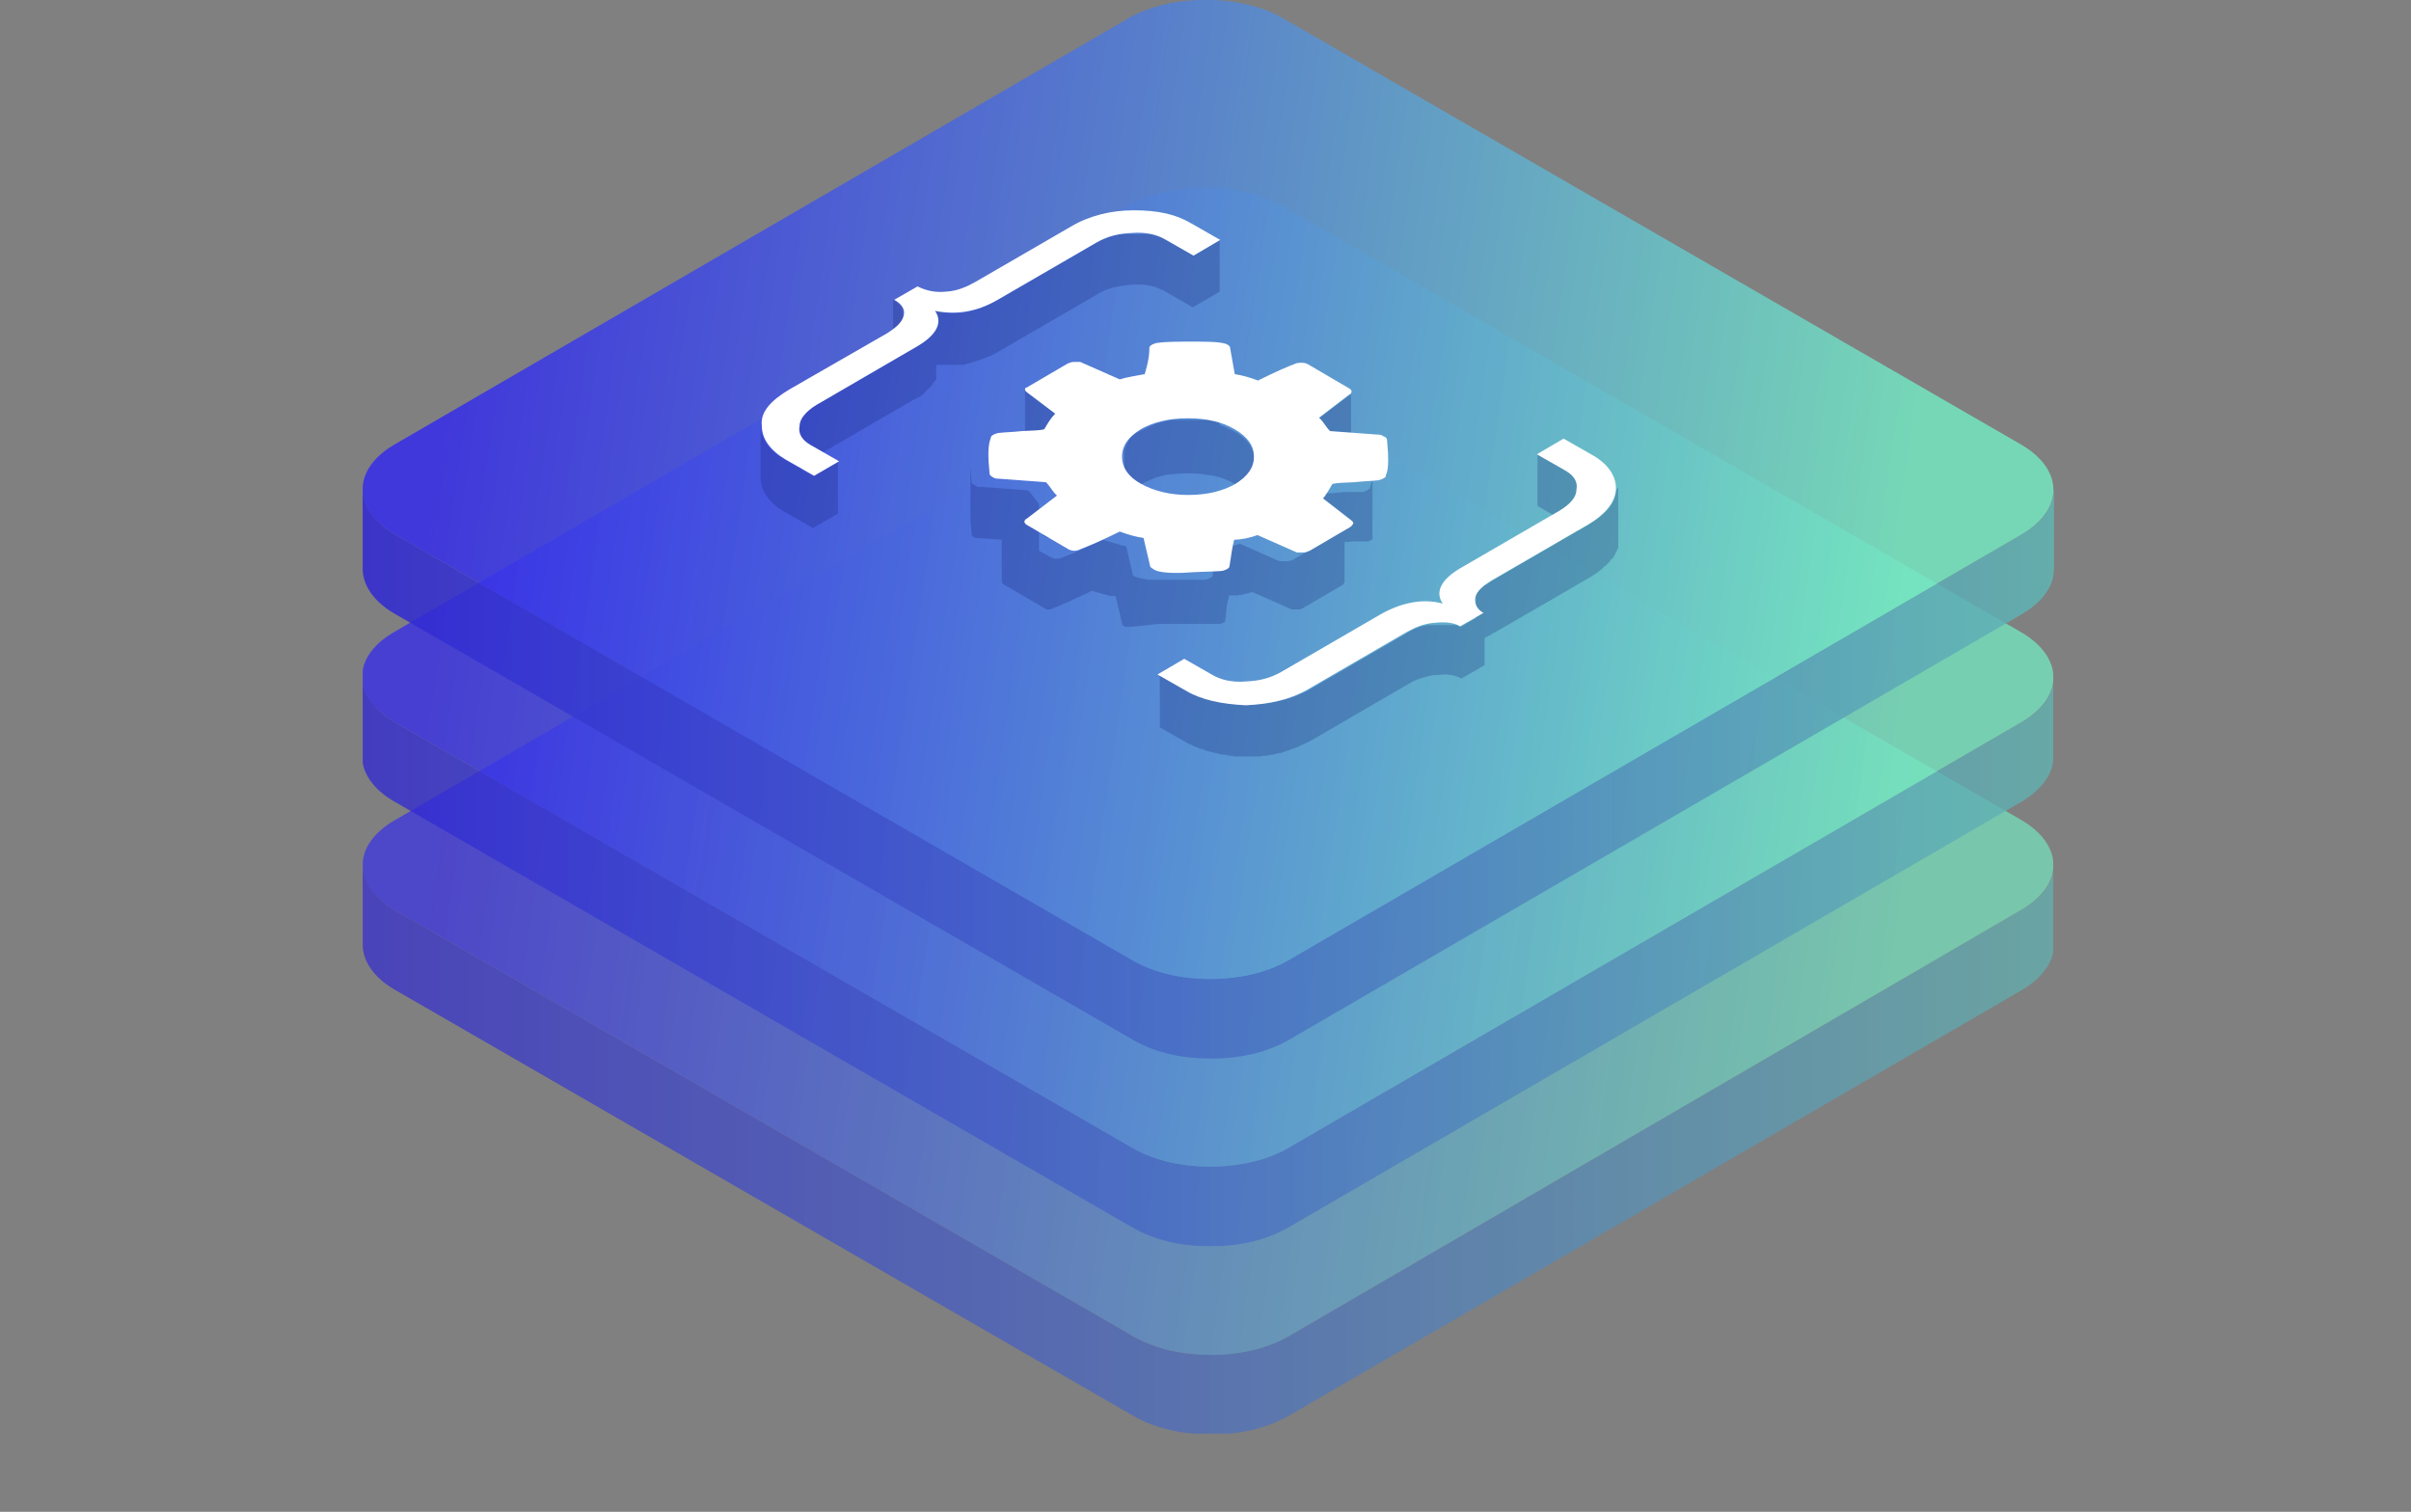 <svg width="472" height="296" fill="none" xmlns="http://www.w3.org/2000/svg"><rect width="100%" height="100%" fill="#808080" stroke="none"/><g clip-path="url(#clip0)"><g opacity=".8"><path opacity=".85" d="M402 170.05c-.341 3.64-3.185 6.37-6.256 8.076l-143.433 83.489c-4.55 2.616-10.124 3.64-15.356 3.64-5.232 0-10.578-1.024-15.128-3.64L77.37 178.24c-2.616-1.479-4.436-3.413-5.46-5.346-.569-1.138-.91-2.389-.91-3.527v15.584c0 3.184 2.161 6.483 6.37 8.872l144.457 83.375c4.322 2.503 9.668 3.64 14.673 3.64 5.46.114 11.033-.91 15.811-3.64l143.547-83.375c2.502-1.479 4.777-3.526 5.801-6.256.455-1.251.455-2.503.455-3.754v-14.332c-.114.114-.114.341-.114.569z" fill="url(#paint0_linear)"/><path opacity=".85" d="M395.63 160.495c8.417 4.891 8.531 12.74.114 17.631L252.31 261.615c-8.417 4.891-22.066 4.891-30.483 0L77.37 178.239c-8.418-4.891-8.531-12.739-.114-17.63l143.547-83.376c8.417-4.89 22.067-4.89 30.484 0l144.343 83.262z" fill="url(#paint1_linear)"/></g><g opacity=".9"><path opacity=".85" d="M402 133.31c-.341 3.64-3.184 6.37-6.256 8.076l-143.547 83.375c-4.549 2.617-10.123 3.64-15.355 3.64-5.233 0-10.579-1.023-15.128-3.64L77.257 141.386c-2.617-1.479-4.437-3.413-5.46-5.346-.569-1.138-.91-2.389-.91-3.526v15.583c0 3.185 2.16 6.483 6.37 8.872l144.457 83.376c4.322 2.502 9.668 3.639 14.673 3.639 5.46.114 11.033-.91 15.81-3.639l143.547-83.376c2.503-1.479 4.778-3.526 5.801-6.256.455-1.251.455-2.502.455-3.754v-14.332.683z" fill="url(#paint2_linear)"/><path opacity=".85" d="M395.631 123.755c8.417 4.891 8.53 12.74.113 17.631l-143.547 83.375c-8.417 4.891-22.066 4.891-30.484 0L77.256 141.386c-8.417-4.891-8.53-12.74-.114-17.631L220.69 40.38c8.417-4.892 22.066-4.892 30.483 0l144.458 83.375z" fill="url(#paint3_linear)"/></g><path opacity=".85" d="M402 96.57c-.341 3.64-3.185 6.37-6.256 8.076l-143.547 83.376c-4.55 2.616-10.123 3.64-15.356 3.64-5.232 0-10.578-1.024-15.128-3.64L77.37 104.646c-2.616-1.479-4.436-3.412-5.46-5.346-.569-1.137-.91-2.389-.91-3.526v15.583c0 3.185 2.161 6.484 6.37 8.872l144.457 83.376c4.322 2.502 9.668 3.64 14.673 3.64 5.46.113 11.033-.91 15.811-3.64l143.547-83.376c2.502-1.478 4.777-3.526 5.801-6.256.455-1.251.455-2.502.455-3.753V95.888c-.114.227-.114.455-.114.682z" fill="url(#paint4_linear)"/><path opacity=".85" d="M395.63 87.015c8.417 4.891 8.531 12.74.114 17.631l-143.547 83.376c-8.417 4.891-22.067 4.891-30.484 0L77.37 104.646c-8.418-4.891-8.531-12.74-.114-17.63L220.803 3.64c8.417-4.891 22.067-4.891 30.484 0L395.63 87.015z" fill="url(#paint5_linear)"/><g opacity=".5" fill="#0F1C70"><path opacity=".5" d="M192.935 70.067c.228-.113.341-.113.569-.227a13.573 13.573 0 0 0 1.82-.91l19.223-11.147c.455-.341 1.024-.569 1.478-.796.114-.114.342-.114.455-.228.455-.114.91-.341 1.365-.455a54.814 54.814 0 0 1 1.82-.341c.569-.114 1.252-.114 1.934-.227h1.934c.568 0 1.137.113 1.706.227s1.024.227 1.479.455c.455.227.91.341 1.251.569l5.573 3.185 5.233-3.072V46.863l-5.233 3.071-5.573-3.184s-.114 0-.114-.114c-.114-.114-.227-.114-.341-.228-.114 0-.228-.113-.341-.113-.114 0-.228-.114-.228-.114h-.227c-.114 0-.114 0-.228-.114-.114 0-.114 0-.227-.114-.114 0-.114 0-.228-.113h-6.938c-.114 0-.228 0-.342.113a.86.86 0 0 0-.455.114c-.113 0-.341.114-.455.114-.113 0-.341.114-.455.114a.866.866 0 0 0-.568.227c-.228.114-.455.228-.683.228-.114.113-.341.113-.455.227-.455.228-1.023.455-1.478.796L194.983 58.92a13.49 13.49 0 0 1-1.82.91c-.228.114-.342.114-.569.228a5.54 5.54 0 0 1-1.251.455c-.342.114-.683.227-1.138.341-.455.114-1.023.227-1.478.341-.455.114-1.024.114-1.479.114h-1.479c-.455 0-1.024-.114-1.479-.114-.455-.114-1.023-.114-1.478-.227v3.98c-.114.228-.228.342-.455.57a1.37 1.37 0 0 1-.569.568c-.227.228-.455.342-.682.57 0 0-.114 0-.114.113-.228.227-.455.341-.796.569-.114.113-.228.113-.342.227-.227.114-.455.341-.682.455l-2.389 1.365v-8.076c0-1.024-.682-1.82-1.933-2.616V68.93c.455.227.796.569 1.137.91l-16.379 9.44c-.114 0-.114.115-.228.115-.114.113-.227.113-.341.227-.114.114-.228.114-.228.228h-.113c-.114.113-.342.227-.455.34l-.114.115-.114.113c-.114 0-.114.114-.227.114-.114.114-.228.114-.228.228l-.114.113s-.113 0-.113.114l-.228.228-.114.113s0 .114-.113.114l-.114.114-.114.114s0 .113-.114.113c0 0 0 .114-.113.114 0 0 0 .114-.114.114 0 0 0 .114-.114.114v9.327l-2.616-1.48c-3.071-1.819-4.663-4.094-4.663-6.596v-.569 10.806c0 2.502 1.592 4.777 4.663 6.597l5.574 3.185 4.891-2.844V90.314l-4.891 2.844-2.275-1.251c.113-.114.113-.228.227-.342l.455-.455.455-.455.114-.113c.227-.114.341-.228.569-.455.113-.114.227-.114.227-.228.228-.114.341-.227.569-.341l19.564-11.375c.114 0 .228-.113.341-.113.114-.114.228-.228.455-.228.114-.114.228-.114.342-.227 0 0 .113 0 .113-.114.228-.114.342-.228.569-.455l.114-.114s.114 0 .114-.114l.227-.227.341-.341s.114 0 .114-.114l.114-.114.227-.227.228-.228.114-.114c0-.113.113-.113.113-.227s.114-.114.114-.228l.114-.113.113-.114.114-.114s0-.114.114-.114c0 0 0-.113.114-.113v-2.958h5.346c.114 0 .227 0 .341-.113.114 0 .341-.114.455-.114.114 0 .341-.114.455-.114.227-.114.455-.114.682-.227.114 0 .228-.114.342-.114 1.251-.341 1.592-.569 2.047-.683z"/><path opacity=".5" d="M200.669 76.21v10.237s0 .34.342.568l5.573 4.209V80.987l-5.573-4.209c-.342-.227-.342-.569-.342-.569zm63.585 11.033s.113 0 0 0l.113-.114h.114V76.892v.228c0 .113-.114.113-.114.227 0 0-.113.114-.227.114s-.114.114-.228.114l-5.801 4.436v10.237l5.801-4.436c.228-.455.228-.455.342-.57zm-25.821-4.55c-.114 0-.227-.114-.341-.114-.114 0-.228 0-.341-.113h-.342c-.113 0-.227 0-.341-.114-.114 0-.227 0-.341-.114h-7.507c-.114 0-.228 0-.455.114-.114 0-.341 0-.455.114-.114 0-.341 0-.455.114-.114 0-.341.113-.455.113-.228 0-.341.114-.569.114-.227.114-.455.114-.682.227-.228.114-.342.114-.569.228-.114.114-.341.114-.455.228-.569.227-1.138.568-1.706.796-.114 0-.114.113-.228.113-.227.114-.455.228-.568.342h-.114c-.114.113-.228.113-.341.227-.114.114-.228.228-.342.228l-.113.113-.228.228-.227.227-.114.114c0 .114-.114.114-.114.228 0 .113-.114.113-.114.227 0 0 0 .114-.113.114v.114c0 .113-.114.113-.114.227s-.114.114-.114.228c0 .113-.114.113-.114.227v.114c0 .114 0 .114-.113.227 0 .114 0 .114-.114.228 0 .114 0 .114-.114.227v11.83c0-.228 0-.569.114-.796 0-.228.114-.455.114-.683.113-.227.113-.455.227-.682l.341-.683c.114-.227.342-.455.455-.569l.569-.568c.228-.228.455-.342.683-.569h.113c.228-.228.569-.341.796-.569.569-.34 1.138-.568 1.707-.796.113-.114.341-.114.455-.227.568-.228 1.251-.455 1.933-.57a8.666 8.666 0 0 1 2.389-.34c.796-.114 1.706-.114 2.616-.114.91 0 1.82 0 2.616.114l2.389.34c.796.228 1.479.342 2.161.683.683.228 1.365.57 1.934.91 2.502 1.479 3.753 3.185 3.753 5.346v.114-10.351c0-2.16-1.251-3.867-3.753-5.346-.114 0-.114-.114-.228-.114l-.682-.34c-.114-.114-.341-.114-.455-.228-.114-.114-.341-.114-.455-.228h-.114c-.114 0-.227-.113-.227-.113-.114 0-.228-.114-.342-.114-.113 0-.227-.114-.341-.114-.227-.569-.341-.569-.455-.569z"/><path opacity=".5" d="M226.831 122.163c.114 0 .114 0 0 0h12.057c.228-.114.341-.114.569-.227 0 0 .114 0 .114-.114h.227c.114-.569.114-1.024.228-1.479v-.341c0-.341.113-.683.113-1.024v-.227c.114-.342.114-.683.228-1.024.114-.341.114-.683.227-.91v-.227h1.593c.114 0 .227 0 .341-.114h.455c.114 0 .341-.114.455-.114.114 0 .341-.114.455-.114h.114c.227-.113.455-.113.796-.227.114 0 .227-.114.341-.114l7.735 3.412h1.592c.228-.113.342-.113.569-.227l7.962-4.664v-.113l.114-.114s0-.114.114-.114v-7.962h.455c.455 0 .796-.114 1.137-.114h2.958c.113 0 .113 0 .227-.114h.114c.114 0 .114-.113.227-.113.114-.114.228-.114.228-.114h.114V92.134v1.024c0 .341 0 .569-.114.796 0 .228-.114.455-.114.683-.114.227-.114.34-.227.568v.342s0 .113-.114.113l-.114.114c-.114 0-.227.114-.341.227-.114 0-.114.114-.228.114h-.113c-.114 0-.114.114-.228.114s-.227.114-.341.114h-3.412c-.342 0-.683 0-1.138.114h-.455c-.455 0-.796.113-1.137.113h-.797c-.341 0-.568 0-.91.114h-1.023c-.228.455-.569.91-.796 1.365l-.114.114c0 .114-.114.114-.114.114a1.569 1.569 0 0 1-.341.454s0 .114-.114.114c-.114.228-.227.341-.455.569v8.531l-2.73 1.592a.868.868 0 0 1-.569.228c-.113 0-.227 0-.341.114h-1.82l-7.734-3.413c-.342.114-.797.228-1.138.341h-.114c-.341.114-.796.228-1.137.228h-.114c-.341.114-.796.114-1.137.227-.342 0-.683.114-1.024.114v.114c-.114.341-.114.569-.228.91v.114c0 .227-.113.568-.113.91v.227c0 .228-.114.455-.114.683v.682c-.114.455-.114.91-.227 1.479v.227c0 .114-.114.114-.114.228 0 0-.114.113-.228.113-.113 0-.113.114-.227.114a.868.868 0 0 1-.569.228c-.114 0-.227 0-.341.113h-10.806c-.228 0-.569 0-.796-.113-.228 0-.455-.114-.683-.114-.227 0-.341-.114-.568-.114-.114 0-.342-.114-.455-.114-.114 0-.228-.113-.342-.113-.227-.114-.455-.228-.568-.455v-.228l-1.252-5.346c-.341 0-.796-.114-1.137-.227-.341-.114-.796-.228-1.138-.342h-.113l-1.024-.341h-.114c-.341-.114-.796-.227-1.137-.341-3.64 1.82-6.142 2.844-7.621 3.412-.228.114-.455.228-.683.228-.455.114-.91.114-1.251 0-.227-.114-.341-.114-.569-.228l-2.274-1.251v-9.213c-.91-.91-1.252-1.82-2.162-2.617l-9.213-.682h-.455c-.114 0-.228 0-.341-.114-.114 0-.228-.113-.228-.113-.113 0-.113-.114-.227-.114-.341-.228-.569-.341-.569-.683-.114-1.478-.227-2.73-.227-3.753v10.237c0 1.024.113 2.275.227 3.753 0 .342.341.569.569.683l.114.114h.227l5.005.341v8.19c0 .341.341.568.569.682l7.962 4.664s.113 0 .113.113h.91c.114 0 .342-.113.455-.227.91-.341 2.275-.91 3.982-1.706a88.698 88.698 0 0 0 3.639-1.706c.342.113.683.227 1.138.341h.114c.227.114.455.114.682.227.114 0 .228.114.341.114h.228c.114 0 .227.114.341.114.114 0 .228 0 .341.114.114 0 .228 0 .228.113h1.251l1.251 5.346c0 .342.341.569.569.683h1.137c5.346-.569 5.346-.569 5.46-.569zm34.351-17.289l-.455.227c0-.114.114-.114.114-.227h.341zm-55.849.568s0 .114 0 0l-1.365-.682.796.114.569.568z"/><path opacity=".5" d="M316.349 96.57c-.114.341-.114.683-.228.91a3.392 3.392 0 0 1-.454.91c-.114.341-.342.569-.569.91a4.934 4.934 0 0 1-.683.796c-.227.228-.568.569-.91.796l-.113.114c-.342.228-.683.569-1.024.796 0 0-.114 0-.114.114-.341.228-.796.455-1.251.796l-2.161 1.252v-8.759c0-1.365-.91-2.388-2.275-3.185l-5.574-3.185v10.238l5.574 3.184c.455.342.91.569 1.251 1.024.228.228.455.569.569.91l-16.152 9.441c-.114.114-.228.114-.341.228 0 0-.114 0-.114.113-.228.114-.341.228-.569.341l-.114.114h-.113c-.114 0-.114.114-.228.114s-.114.114-.227.114l-.114.113s-.114 0-.114.114l-.114.114-.227.227-.114.114-.114.114-.113.114-.114.113s0 .114-.114.114l-.114.114-.113.114v.113s0 .114-.114.114c0 0 0 .114-.114.114v4.663l-2.957 1.707h-.114c-.114 0-.114-.114-.227-.114-.114 0-.114 0-.228-.114 0 0-.114 0-.114-.114h-5.801c-.113 0-.227.114-.455.114-.227 0-.341.114-.568.114h-.114l-1.024.341c-.114.114-.341.114-.455.228-.455.227-1.024.455-1.478.796l-18.996 11.033c-.569.341-1.251.683-1.934.91-.113.114-.341.114-.455.228-.682.227-1.251.568-1.933.682l-1.365.341h-.228l-1.365.342h-.113c-.455.113-1.024.227-1.479.227h-.114c-.569.114-1.024.114-1.592.114-.569 0-1.138.114-1.707.114-.568 0-1.137 0-1.706-.114-.568 0-1.137-.114-1.592-.114-.569-.114-1.024-.114-1.479-.227h-.114c-.455-.114-1.023-.228-1.478-.342l-1.365-.341c-.455-.114-.91-.227-1.251-.455h-.114c-.455-.114-.796-.341-1.138-.455h-.113c-.455-.227-.797-.341-1.138-.569l-5.573-3.184v10.237l5.573 3.185c.114.113.228.113.341.113.228.114.569.228.797.455h.227c.114.114.341.114.455.228.228.114.341.114.569.227h.227c.114 0 .228.114.342.114.113.114.341.114.455.227.113 0 .341.114.454.114.114 0 .228.114.455.114.114 0 .342.114.455.114.114 0 .342.113.455.113h.114c.114 0 .228 0 .341.114.114 0 .342.114.455.114.114 0 .342.114.455.114h.455c.114 0 .342 0 .455.113.114 0 .342 0 .455.114h.455c.114 0 .342 0 .455.114h5.005c.228 0 .455 0 .569-.114h.682c.228 0 .455-.114.569-.114.228 0 .455-.113.569-.113h.227c.114 0 .228 0 .341-.114.228 0 .455-.114.683-.114.114 0 .227 0 .341-.114h.228c.113 0 .227 0 .341-.113l1.024-.342c.682-.227 1.251-.454 1.933-.682.114-.114.342-.114.455-.227.683-.342 1.252-.569 1.934-.91l18.996-11.034c.454-.227.909-.568 1.478-.796.114-.114.341-.114.455-.227l1.024-.342c.455-.113.91-.227 1.251-.341.455-.114 1.024-.227 1.593-.227.568 0 1.023-.114 1.478-.114.455 0 .91 0 1.251.114.455 0 .797.113 1.138.227.341.114.682.228 1.024.455l4.549-2.616v-5.232l.114-.114c.114-.114.228-.228.341-.228.114 0 .114-.113.228-.113s.114-.114.227-.114c.228-.114.342-.228.569-.341.114-.114.341-.228.455-.228l18.654-10.806c.114-.113.228-.113.342-.227.341-.228.568-.341.91-.569 0 0 .113 0 .113-.114.228-.113.455-.341.683-.455l.341-.341s.114 0 .114-.114l.114-.113c.113-.114.227-.228.455-.342l.341-.341.114-.114.227-.227c.114-.114.228-.228.228-.341.113-.114.113-.228.227-.228 0 0 0-.114.114-.114l.114-.113.227-.228c0-.114.114-.114.114-.227 0-.114.113-.114.113-.228s.114-.114.114-.227c0-.114.114-.114.114-.228s.114-.114.114-.227c0-.114.113-.114.113-.228s0-.114.114-.227c0-.114 0-.114.114-.228V95.433c-.455.455-.455.796-.455 1.137z"/></g><path d="M195.324 58.693l19.223-11.147c2.161-1.251 4.322-1.82 7.052-1.934 2.73-.227 4.891.341 6.484 1.251l5.573 3.185 5.233-3.07-5.574-3.186c-3.071-1.82-6.484-2.616-11.375-2.616-4.322 0-8.644 1.024-12.284 3.185l-18.654 10.806c-1.82 1.023-3.64 1.82-5.801 1.933-2.162.228-3.982-.227-5.574-1.023l-4.55 2.616c1.593.91 2.161 1.934 1.82 3.185-.341 1.25-1.479 2.275-3.299 3.412l-18.995 10.92c-3.64 2.16-5.801 4.436-5.46 7.166 0 2.502 1.593 4.777 4.664 6.597l5.573 3.185 4.891-2.844-5.573-3.185c-1.593-.91-2.503-2.16-2.161-3.753 0-1.365 1.251-2.844 3.298-4.095L179.4 67.906c3.981-2.275 5.232-4.777 3.639-7.052 3.981.796 7.963.341 12.285-2.161zm36.171 53.46c3.412-.227 5.801-.227 7.394-.341.568 0 .909-.227 1.251-.341.341-.228.568-.341.568-.683.342-2.275.569-3.867.91-5.118 1.252 0 3.072-.341 4.55-.91l7.735 3.412h1.251c.569 0 .91-.227 1.251-.341l7.963-4.664c.341-.227.568-.682.568-.682s0-.341-.341-.569l-5.573-4.322c.568-.683 1.251-1.82 1.819-2.844.91-.227 2.162-.227 4.323-.341 2.161-.228 3.412-.228 4.322-.341.569 0 .91-.228 1.251-.341.569-.342.569-.342.569-.683.569-1.024.569-3.526.228-6.938 0-.342-.342-.57-.683-.683-.341-.227-.569-.341-1.251-.341l-9.214-.683c-.91-.91-1.251-1.82-2.161-2.616l5.801-4.436c.342-.227.569-.341.569-.682 0-.342-.341-.569-.569-.683l-7.962-4.663c-.569-.342-1.251-.342-2.161-.228-1.592.569-3.981 1.593-7.621 3.413-1.479-.57-3.071-1.024-4.55-1.252l-.91-5.118c0-.341-.341-.569-.569-.683-.568-.341-2.161-.568-5.801-.568-3.639 0-6.142 0-7.621.227-.568 0-.91.228-1.251.341-.341.228-.568.342-.568.683 0 2.16-.569 3.867-.91 5.118-1.82.342-3.413.569-4.891 1.024l-7.735-3.412h-1.251c-.569 0-.91.227-1.252.34l-7.962 4.665c-.341 0-.341.34-.341.34s0 .342.341.57l5.574 4.208c-.91.91-1.479 1.934-2.161 3.071-.91.228-2.162.228-4.323.341-2.161.228-3.412.228-4.322.342-.569 0-.91.227-1.251.34-.342.228-.569.342-.569.683-.569 1.479-.569 3.526-.228 6.939 0 .341.342.569.569.682.341.228.569.341 1.251.341l9.214.683c.91.91 1.251 1.82 2.161 2.616l-5.801 4.436c-.341.228-.569.341-.569.683 0 .341.341.568.569.682l7.962 4.664c.569.341 1.479.568 2.503 0 1.478-.569 3.981-1.593 7.621-3.413 1.592.569 3.071 1.024 4.663 1.252l1.251 5.346c0 .341.342.568.569.682.569.569 2.502.91 5.801.796zm-8.076-17.403c-2.502-1.365-3.754-3.185-3.754-5.346s1.252-3.867 3.64-5.346c2.389-1.365 5.46-2.161 9.214-2.161 3.64 0 6.711.682 9.213 2.161 2.503 1.479 3.754 3.185 3.754 5.346s-1.251 3.868-3.64 5.346c-2.389 1.365-5.46 2.161-9.213 2.161-3.64 0-6.711-.796-9.214-2.16zm88.267-5.687l-5.574-3.185-5.232 3.071 5.573 3.185c1.593.91 2.503 2.161 2.162 3.754 0 1.478-1.252 2.843-3.299 4.095l-19.223 11.147c-3.981 2.275-5.232 4.777-3.64 7.052-3.64-1.024-7.962-.341-12.284 2.161l-19.223 11.147c-2.162 1.251-4.323 1.82-7.053 1.934-2.73.227-4.891-.341-6.483-1.251l-5.574-3.185-5.232 3.071 5.574 3.185c3.071 1.82 7.052 2.616 11.715 2.843 4.55-.227 8.531-1.023 12.285-3.185l18.995-11.033c1.82-1.024 3.64-1.82 5.801-1.934 2.162-.227 3.64 0 4.891.683l4.55-2.616c-1.251-.683-1.82-1.82-1.592-3.071.341-1.252 1.479-2.275 3.412-3.413l18.655-10.806c3.639-2.161 5.459-4.663 5.459-7.166 0-2.388-1.592-4.777-4.663-6.483z" fill="#fff"/></g><defs><linearGradient id="paint0_linear" x1="71" y1="225.033" x2="402.044" y2="225.033" gradientUnits="userSpaceOnUse"><stop offset=".002" stop-color="#3027D4"/><stop offset="1" stop-color="#60B5B3"/></linearGradient><linearGradient id="paint1_linear" x1="87.048" y1="147.294" x2="370.069" y2="188.947" gradientUnits="userSpaceOnUse"><stop stop-color="#352BEB"/><stop offset="1" stop-color="#74E6C1"/></linearGradient><linearGradient id="paint2_linear" x1="71.001" y1="188.291" x2="402.045" y2="188.291" gradientUnits="userSpaceOnUse"><stop offset=".002" stop-color="#3027D4"/><stop offset="1" stop-color="#60B5B3"/></linearGradient><linearGradient id="paint3_linear" x1="86.94" y1="110.44" x2="370.055" y2="152.122" gradientUnits="userSpaceOnUse"><stop stop-color="#352BEB"/><stop offset="1" stop-color="#74E6C1"/></linearGradient><linearGradient id="paint4_linear" x1="71" y1="151.549" x2="402.044" y2="151.549" gradientUnits="userSpaceOnUse"><stop offset=".002" stop-color="#3027D4"/><stop offset="1" stop-color="#60B5B3"/></linearGradient><linearGradient id="paint5_linear" x1="87.048" y1="73.7" x2="370.069" y2="115.354" gradientUnits="userSpaceOnUse"><stop stop-color="#352BEB"/><stop offset="1" stop-color="#74E6C1"/></linearGradient><clipPath id="clip0"><path fill="#fff" transform="translate(71)" d="M0 0h331v280.724H0z"/></clipPath></defs></svg>